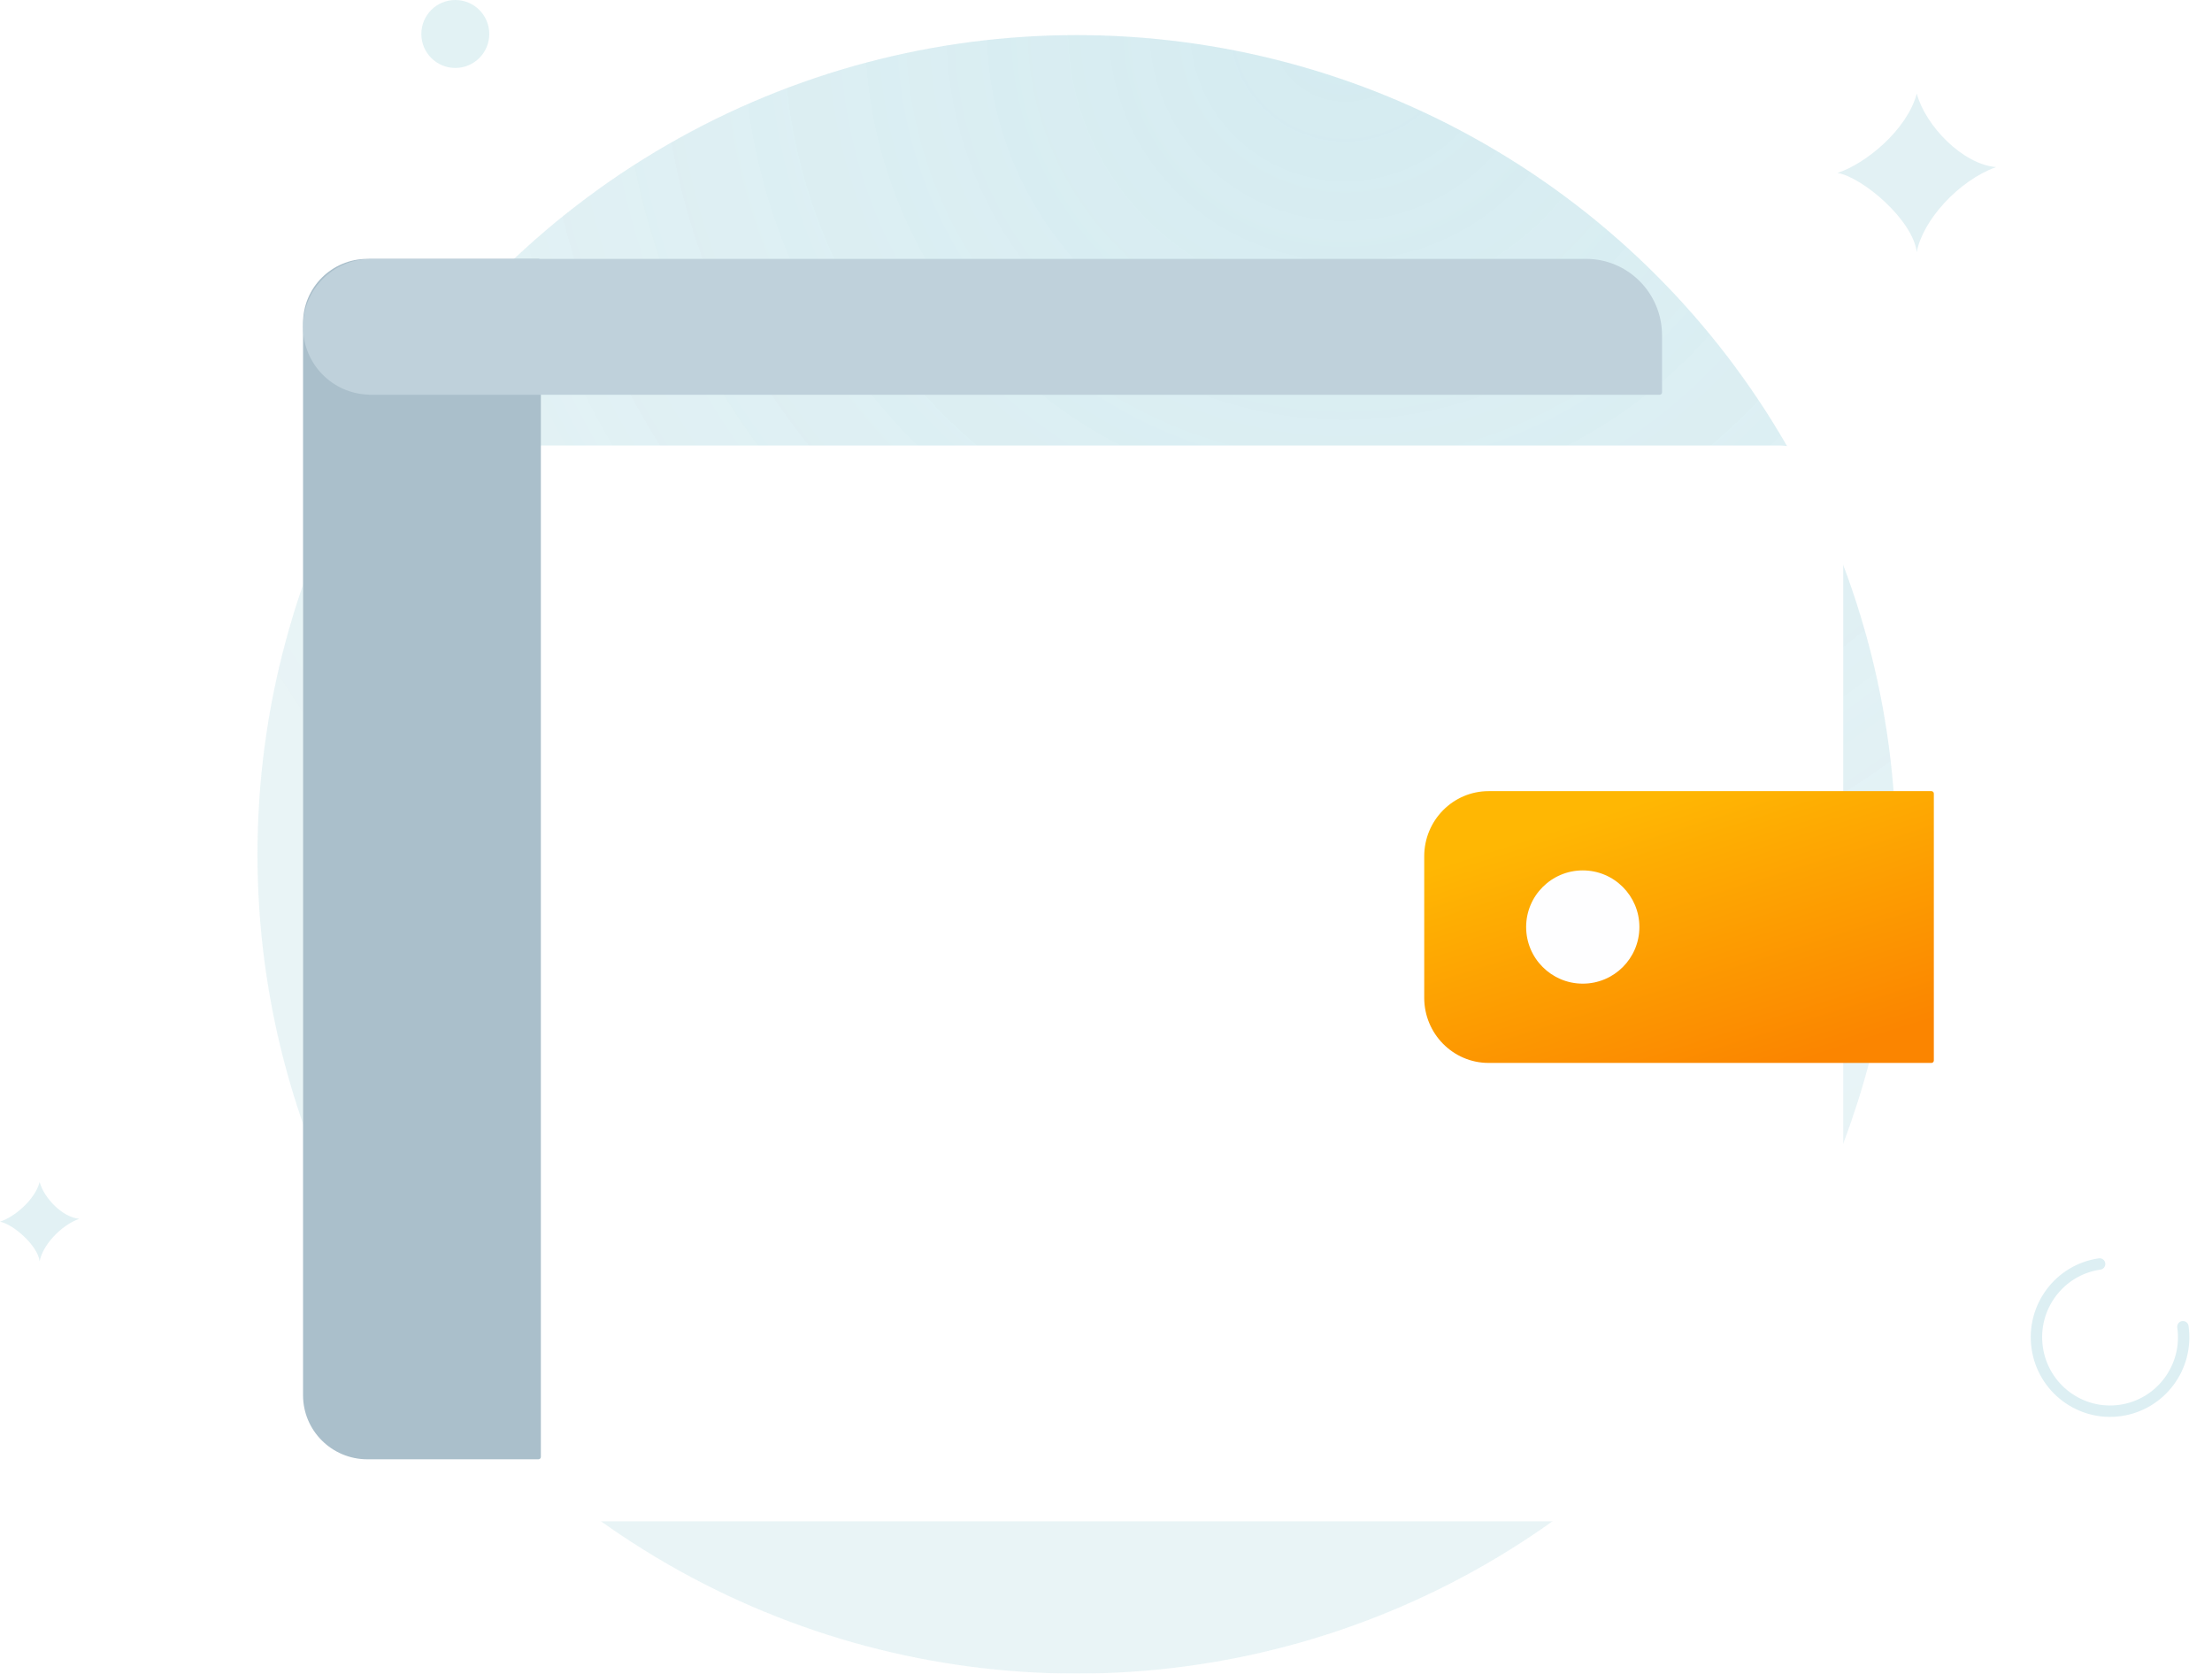 <svg width="567" height="429" viewBox="0 0 567 429" fill="none" xmlns="http://www.w3.org/2000/svg">
<g id="Wallet is Empty">
<g id="circle" filter="url(#filter0_b_1229_5366)">
<circle cx="276" cy="219" r="210" fill="#DCECF0" fill-opacity="0.36"/>
<circle cx="276" cy="219" r="210" fill="url(#paint0_radial_1229_5366)" fill-opacity="0.2"/>
</g>
<g id="Fill 15" filter="url(#filter1_d_1229_5366)">
<path fill-rule="evenodd" clip-rule="evenodd" d="M94.383 376.971H455.876C465.041 376.971 472.474 369.52 472.474 360.333V117.87C472.474 108.66 465.024 101.194 455.839 101.194H85.611C81.228 101.194 77.678 104.754 77.678 109.147V360.225C77.678 369.473 85.154 376.971 94.383 376.971Z" fill="white"/>
</g>
<path id="Fill 17" fill-rule="evenodd" clip-rule="evenodd" d="M94.161 374.068H138.027C138.363 374.068 138.639 373.794 138.639 373.455V66.973C138.639 66.634 138.363 66.36 138.027 66.36H94.161C85.055 66.36 77.678 73.715 77.678 82.793V357.635C77.678 366.71 85.055 374.068 94.161 374.068" fill="#AABFCB"/>
<path id="Fill 19" fill-rule="evenodd" clip-rule="evenodd" d="M381.582 272.466H495.089C495.425 272.466 495.699 272.188 495.699 271.846V203.416C495.699 203.074 495.425 202.796 495.089 202.796H381.582C372.463 202.796 365.068 210.28 365.068 219.509V255.753C365.068 264.984 372.463 272.466 381.582 272.466" fill="url(#paint1_linear_1229_5366)"/>
<path id="Fill 21" fill-rule="evenodd" clip-rule="evenodd" d="M406.561 66.36H94.558V66.401C85.204 66.626 77.678 74.299 77.678 83.779C77.678 93.258 85.204 100.931 94.558 101.157V101.195H425.411C425.751 101.195 426.027 100.919 426.027 100.577V85.971C426.027 75.139 417.31 66.36 406.561 66.36" fill="#BFD1DB"/>
<path id="Fill 23" fill-rule="evenodd" clip-rule="evenodd" d="M420.224 237.631C420.224 245.648 413.727 252.145 405.71 252.145C397.693 252.145 391.195 245.648 391.195 237.631C391.195 229.614 397.693 223.116 405.71 223.116C413.727 223.116 420.224 229.614 420.224 237.631" fill="#FEFEFF"/>
<path id="Stroke 59" d="M559.544 340.083C561.025 350.449 553.86 360.058 543.544 361.544C533.234 363.03 523.672 355.83 522.193 345.464C520.715 335.095 527.877 325.486 538.193 324" stroke="#DDEFF3" stroke-width="2.921" stroke-linecap="round"/>
<path id="Fill 61" fill-rule="evenodd" clip-rule="evenodd" d="M471 44.319C478.038 42.093 488.824 33.378 491.322 24C493.585 32.29 503.075 42.093 511.641 42.838C502.001 46.298 492.783 56.572 491.322 64.641C490.325 56.415 477.579 45.518 471 44.319" fill="#E2F1F4"/>
<path id="Fill 63" fill-rule="evenodd" clip-rule="evenodd" d="M0 313.159C3.52 312.047 8.913 307.688 10.162 303C11.293 307.144 16.036 312.047 20.32 312.42C15.499 314.148 10.891 319.284 10.162 323.32C9.662 319.209 3.291 313.758 0 313.159" fill="#E2F1F4"/>
<path id="Fill 65" fill-rule="evenodd" clip-rule="evenodd" d="M125.417 8.709C125.417 13.52 121.518 17.418 116.709 17.418C111.897 17.418 108 13.52 108 8.709C108 3.897 111.897 0 116.709 0C121.518 0 125.417 3.897 125.417 8.709" fill="#E2F2F4"/>
</g>
<defs>
<filter id="filter0_b_1229_5366" x="18" y="-39" width="516" height="516" filterUnits="userSpaceOnUse" color-interpolation-filters="sRGB">
<feFlood flood-opacity="0" result="BackgroundImageFix"/>
<feGaussianBlur in="BackgroundImageFix" stdDeviation="8"/>
<feComposite in2="SourceAlpha" operator="in" result="effect1_backgroundBlur_1229_5366"/>
<feBlend mode="normal" in="SourceGraphic" in2="effect1_backgroundBlur_1229_5366" result="shape"/>
</filter>
<filter id="filter1_d_1229_5366" x="65.378" y="101.194" width="419.396" height="327.077" filterUnits="userSpaceOnUse" color-interpolation-filters="sRGB">
<feFlood flood-opacity="0" result="BackgroundImageFix"/>
<feColorMatrix in="SourceAlpha" type="matrix" values="0 0 0 0 0 0 0 0 0 0 0 0 0 0 0 0 0 0 127 0" result="hardAlpha"/>
<feMorphology radius="17" operator="erode" in="SourceAlpha" result="effect1_dropShadow_1229_5366"/>
<feOffset dy="13"/>
<feGaussianBlur stdDeviation="10.55"/>
<feComposite in2="hardAlpha" operator="out"/>
<feColorMatrix type="matrix" values="0 0 0 0 0.67 0 0 0 0 0.765 0 0 0 0 0.812 0 0 0 0.24 0"/>
<feBlend mode="normal" in2="BackgroundImageFix" result="effect1_dropShadow_1229_5366"/>
<feBlend mode="normal" in="SourceGraphic" in2="effect1_dropShadow_1229_5366" result="shape"/>
</filter>
<radialGradient id="paint0_radial_1229_5366" cx="0" cy="0" r="1" gradientUnits="userSpaceOnUse" gradientTransform="translate(342.894 4.833) rotate(78.254) scale(319.811 323.849)">
<stop stop-color="#40ACC6" stop-opacity="0.83"/>
<stop offset="1" stop-color="#219EBC" stop-opacity="0.22"/>
</radialGradient>
<linearGradient id="paint1_linear_1229_5366" x1="395.214" y1="213.514" x2="418.015" y2="285.864" gradientUnits="userSpaceOnUse">
<stop stop-color="#FFB703"/>
<stop offset="1" stop-color="#FB8500"/>
</linearGradient>
</defs>
</svg>
